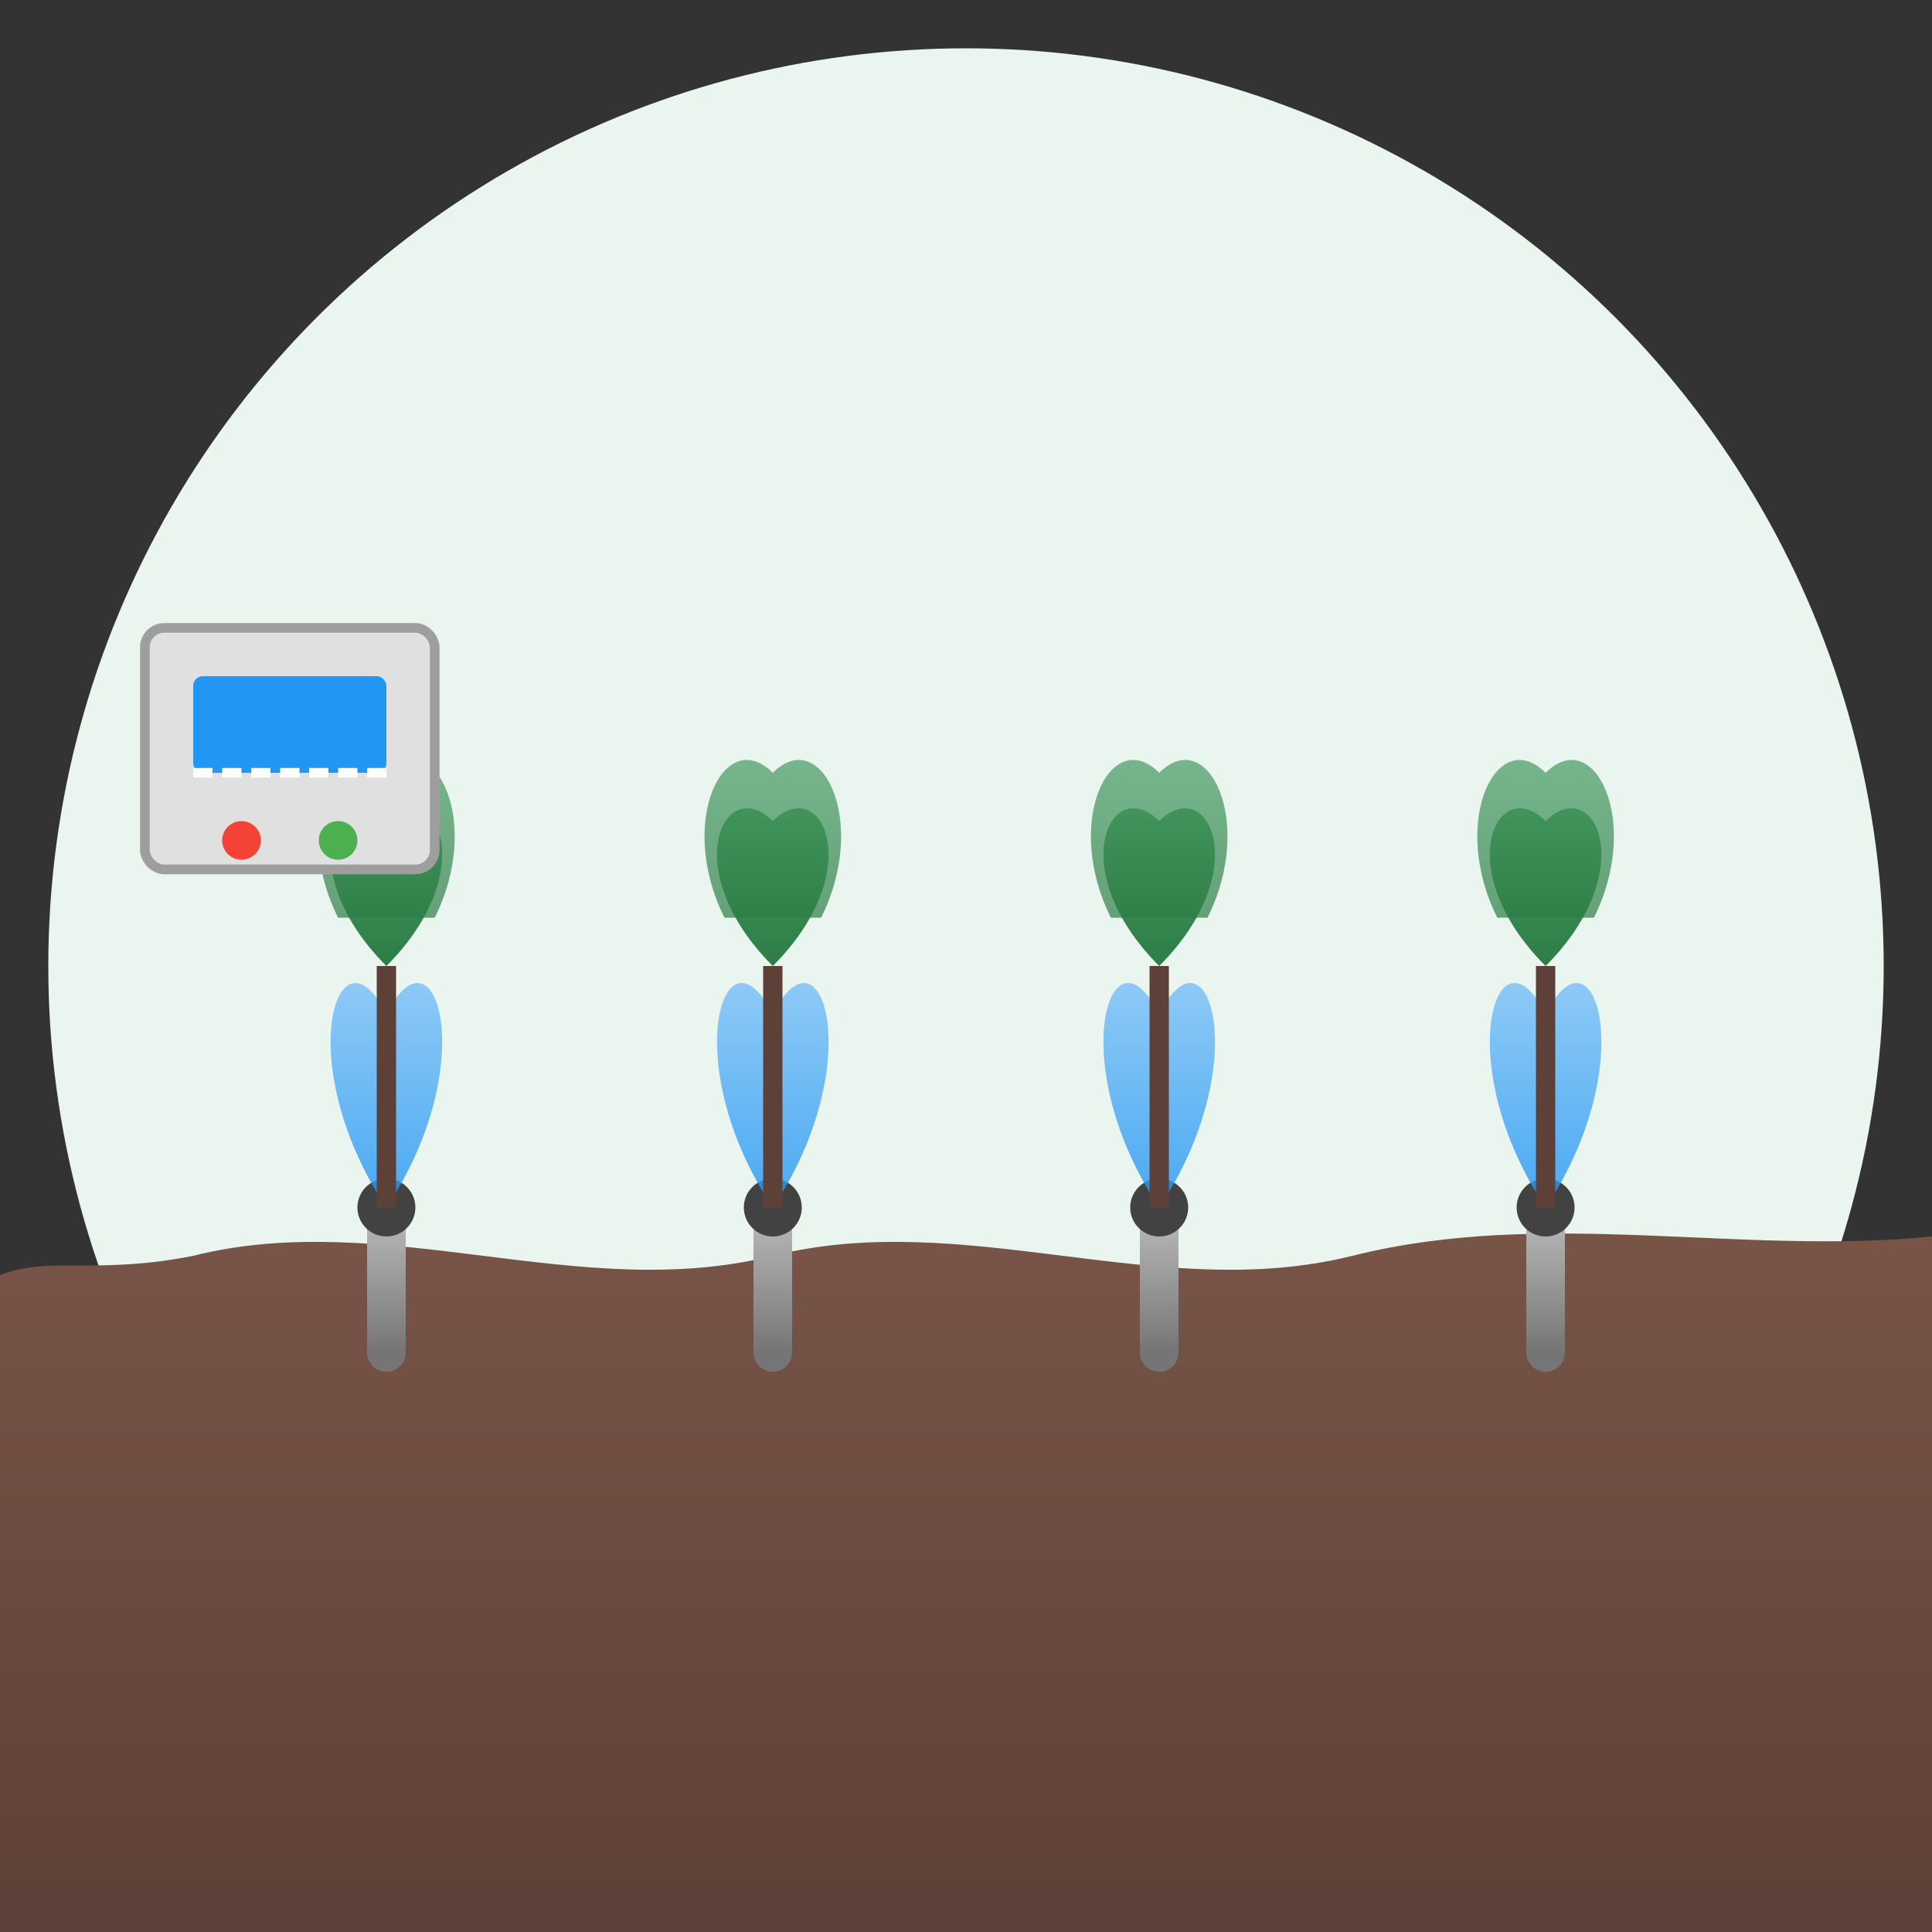 <svg xmlns="http://www.w3.org/2000/svg" viewBox="0 0 200 200">
  <rect x="0" y="0" width="200" height="200" fill="#333333" stroke="none"/>
  <defs>
    <linearGradient id="waterGradient" x1="0%" y1="0%" x2="0%" y2="100%">
      <stop offset="0%" stop-color="#90CAF9" />
      <stop offset="100%" stop-color="#2196F3" />
    </linearGradient>
    <linearGradient id="pipeGradient" x1="0%" y1="0%" x2="0%" y2="100%">
      <stop offset="0%" stop-color="#BDBDBD" />
      <stop offset="100%" stop-color="#757575" />
    </linearGradient>
    <linearGradient id="plantGradient" x1="0%" y1="0%" x2="0%" y2="100%">
      <stop offset="0%" stop-color="#4ca168" />
      <stop offset="100%" stop-color="#2d7d46" />
    </linearGradient>
    <linearGradient id="soilGradient" x1="0%" y1="0%" x2="0%" y2="100%">
      <stop offset="0%" stop-color="#795548" />
      <stop offset="100%" stop-color="#5D4037" />
    </linearGradient>
  </defs>
  
  <!-- Background Circle -->
  <circle cx="100" cy="100" r="95" fill="#e9f5ee" />
  
  <!-- Ground/Soil -->
  <path d="M20,130 C40,125 60,135 80,130 C100,125 120,135 140,130 C160,125 180,130 200,128 L200,200 L0,200 L0,132 C5,130 10,132 20,130 Z" fill="url(#soilGradient)" />
  
  <!-- Underground Pipe System -->
  <path d="M20,140 L180,140" stroke="url(#pipeGradient)" stroke-width="5" stroke-linecap="round" />
  <path d="M40,140 L40,125 M80,140 L80,125 M120,140 L120,125 M160,140 L160,125" stroke="url(#pipeGradient)" stroke-width="4" stroke-linecap="round" />
  
  <!-- Sprinkler Heads -->
  <g transform="translate(40, 125)">
    <circle cx="0" cy="0" r="3" fill="#424242" />
    <path d="M0,0 C-10,-15 -5,-30 0,-20 C5,-30 10,-15 0,0" fill="url(#waterGradient)" opacity="0.8" />
  </g>
  
  <g transform="translate(80, 125)">
    <circle cx="0" cy="0" r="3" fill="#424242" />
    <path d="M0,0 C-10,-15 -5,-30 0,-20 C5,-30 10,-15 0,0" fill="url(#waterGradient)" opacity="0.8" />
  </g>
  
  <g transform="translate(120, 125)">
    <circle cx="0" cy="0" r="3" fill="#424242" />
    <path d="M0,0 C-10,-15 -5,-30 0,-20 C5,-30 10,-15 0,0" fill="url(#waterGradient)" opacity="0.8" />
  </g>
  
  <g transform="translate(160, 125)">
    <circle cx="0" cy="0" r="3" fill="#424242" />
    <path d="M0,0 C-10,-15 -5,-30 0,-20 C5,-30 10,-15 0,0" fill="url(#waterGradient)" opacity="0.8" />
  </g>
  
  <!-- Plants -->
  <g transform="translate(40, 100)">
    <path d="M0,25 L0,0" stroke="#5D4037" stroke-width="2" />
    <path d="M0,0 C-10,-10 -5,-20 0,-15 C5,-20 10,-10 0,0" fill="url(#plantGradient)" />
    <path d="M-5,-5 C-10,-15 -5,-25 0,-20 C5,-25 10,-15 5,-5" fill="url(#plantGradient)" opacity="0.7" />
  </g>
  
  <g transform="translate(80, 100)">
    <path d="M0,25 L0,0" stroke="#5D4037" stroke-width="2" />
    <path d="M0,0 C-10,-10 -5,-20 0,-15 C5,-20 10,-10 0,0" fill="url(#plantGradient)" />
    <path d="M-5,-5 C-10,-15 -5,-25 0,-20 C5,-25 10,-15 5,-5" fill="url(#plantGradient)" opacity="0.7" />
  </g>
  
  <g transform="translate(120, 100)">
    <path d="M0,25 L0,0" stroke="#5D4037" stroke-width="2" />
    <path d="M0,0 C-10,-10 -5,-20 0,-15 C5,-20 10,-10 0,0" fill="url(#plantGradient)" />
    <path d="M-5,-5 C-10,-15 -5,-25 0,-20 C5,-25 10,-15 5,-5" fill="url(#plantGradient)" opacity="0.7" />
  </g>
  
  <g transform="translate(160, 100)">
    <path d="M0,25 L0,0" stroke="#5D4037" stroke-width="2" />
    <path d="M0,0 C-10,-10 -5,-20 0,-15 C5,-20 10,-10 0,0" fill="url(#plantGradient)" />
    <path d="M-5,-5 C-10,-15 -5,-25 0,-20 C5,-25 10,-15 5,-5" fill="url(#plantGradient)" opacity="0.7" />
  </g>
  
  <!-- Controller -->
  <g transform="translate(30, 80)">
    <rect x="-15" y="-15" width="30" height="25" rx="2" fill="#E0E0E0" stroke="#9E9E9E" stroke-width="1" />
    <rect x="-10" y="-10" width="20" height="10" rx="1" fill="#2196F3" />
    <circle cx="-5" cy="7" r="2" fill="#F44336" />
    <circle cx="5" cy="7" r="2" fill="#4CAF50" />
    <path d="M-10,0 L10,0" stroke="#FFFFFF" stroke-width="1" stroke-dasharray="2,1" />
  </g>
</svg>
